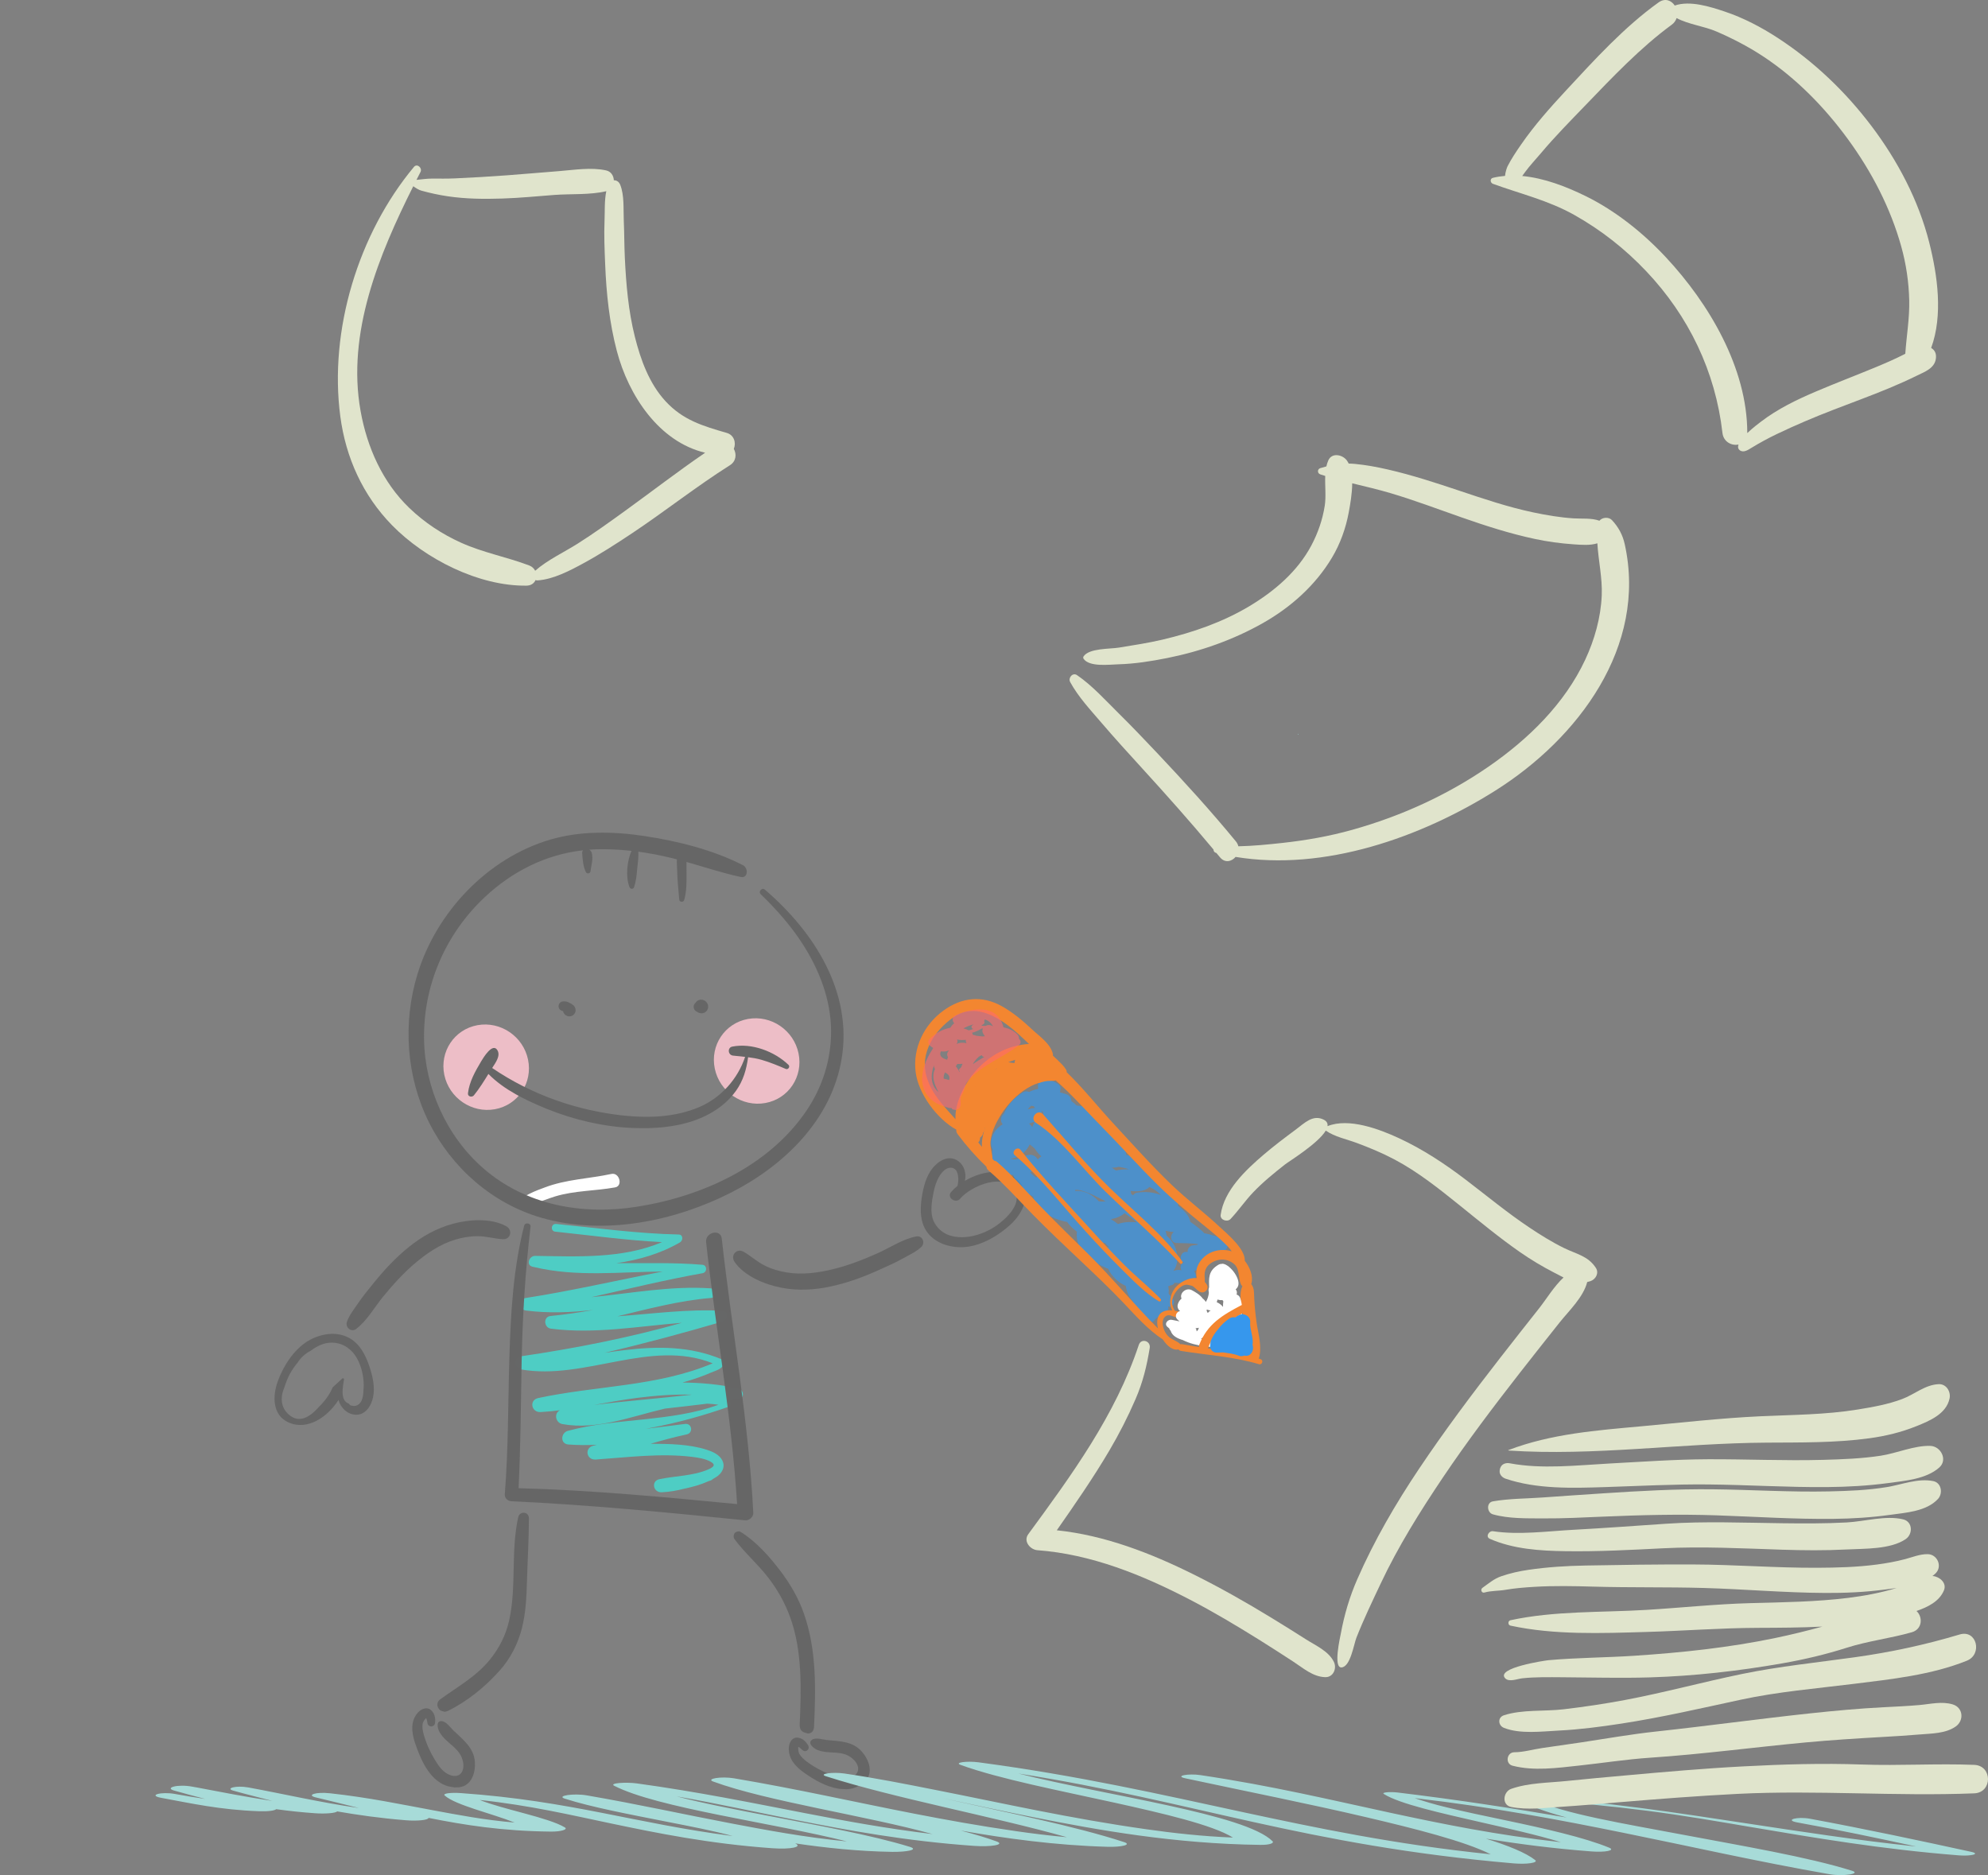 <?xml version="1.0" encoding="UTF-8"?>
<!DOCTYPE svg PUBLIC "-//W3C//DTD SVG 1.1//EN" "http://www.w3.org/Graphics/SVG/1.1/DTD/svg11.dtd">
<svg version="1.1" xmlns="http://www.w3.org/2000/svg" xmlns:xlink="http://www.w3.org/1999/xlink" x="0" y="0" width="318.428" height="300.36" viewBox="0, 0, 318.428, 300.36">
  <rect x="0" y="0" width="318.428" height="300.36" fill="#808080" stroke="none"/>
  <g id="Ebene_1" transform="translate(-128, -102.18)">
    <g>
      <path d="M128,110.001 z" fill="#143B51"/>
      <path d="M238.855,325.579 C233.634,326.179 228.379,326.576 223.163,327.226 C225.497,326.812 227.826,326.377 230.154,326.082 C233.05,325.713 235.955,325.511 238.855,325.579 M246.207,324.567 C243.263,323.935 240.288,323.658 237.307,323.637 C237.606,323.55 237.9,323.465 238.203,323.377 C239.447,322.994 240.673,322.579 241.866,322.053 C242.629,321.725 243.867,321.445 243.946,320.507 C243.969,320.238 243.821,320.007 243.574,319.904 C238.561,317.818 233.408,317.797 228.075,318.442 C226.984,318.569 225.899,318.722 224.811,318.877 C231.194,317.401 237.508,315.696 243.808,313.848 C244.68,313.586 244.827,312.205 243.76,312.141 C238.12,311.841 232.507,312.628 226.879,313.03 C231.855,311.83 236.816,310.511 241.908,310.087 C242.802,310.011 242.747,308.608 241.865,308.551 C235.443,308.115 229.094,309.347 222.716,309.965 C228.65,308.628 234.558,307.192 240.54,306.123 C241.301,305.978 241.291,304.837 240.503,304.773 C235.943,304.389 231.329,304.543 226.736,304.518 C230.283,304.004 233.735,303.027 236.916,301.187 C237.425,300.887 237.453,299.94 236.71,299.927 C230.134,299.787 223.603,298.881 217.072,298.235 C216.26,298.162 216.128,299.385 216.932,299.468 C222.624,300.066 228.313,300.858 234.042,301.145 C227.728,303.838 220.481,303.448 213.709,303.35 C212.756,303.34 212.214,304.815 213.278,305.08 C213.361,305.095 213.437,305.116 213.514,305.137 C213.514,305.137 213.516,305.142 213.52,305.134 C220.333,306.765 227.25,305.907 234.161,305.856 C226.833,307.257 219.562,308.956 212.185,310.098 C211.014,310.278 211.106,311.947 212.241,312.098 C215.848,312.569 219.443,312.414 223.032,312.013 C220.763,312.414 218.483,312.753 216.188,312.978 C214.971,313.093 215.109,314.859 216.244,315.008 C223.238,315.906 230.231,314.62 237.232,314.068 C228.775,316.458 220.07,318.172 211.399,319.442 C210.138,319.623 210.304,321.331 211.459,321.539 C221.652,323.339 232.249,316.582 242.16,320.558 C233.297,324.304 223.508,324.12 214.203,326.124 C212.714,326.449 213.108,328.443 214.578,328.368 C215.613,328.313 216.652,328.208 217.684,328.078 C216.704,328.563 216.946,330.101 218.12,330.299 C223.655,331.282 229.059,329.079 234.499,327.813 C236.762,327.555 239.031,327.308 241.289,327.021 C241.886,327.047 242.483,327.103 243.08,327.195 C235.428,329.99 226.803,329.259 218.972,331.371 C217.811,331.681 217.682,333.459 219.037,333.561 C220.561,333.674 222.091,333.683 223.605,333.602 C223.414,333.65 223.225,333.706 223.032,333.755 C221.579,334.105 221.925,336.067 223.4,335.973 C228.56,335.618 233.767,334.917 238.926,335.55 C239.898,335.68 240.974,335.841 241.838,336.327 C242.761,336.849 242.199,337.226 241.418,337.567 C239.004,338.605 236.186,338.584 233.638,339.114 C232.235,339.399 232.618,341.283 233.992,341.215 C235.248,341.157 236.463,340.94 237.653,340.63 C238.966,340.357 240.256,339.995 241.441,339.455 C241.585,339.401 241.735,339.354 241.88,339.307 C242.001,339.265 242.09,339.19 242.159,339.107 C242.335,339.001 242.509,338.909 242.676,338.804 C243.642,338.211 244.23,337.163 243.693,336.106 C243.225,335.175 242.15,334.709 241.197,334.403 C238.369,333.496 235.183,333.454 232.201,333.446 C234.117,332.889 236.044,332.364 238.005,331.944 C239.089,331.702 238.839,330.129 237.727,330.267 C235.641,330.526 233.522,330.812 231.399,331.054 C231.657,331.004 231.922,330.948 232.183,330.907 C236.52,330.093 240.7,328.928 244.852,327.468 C245.225,327.328 245.194,326.752 244.829,326.635 C244.766,326.606 244.701,326.592 244.635,326.576 C245.175,326.495 245.717,326.419 246.257,326.336 C247.341,326.169 247.149,324.774 246.207,324.567" fill="#4ECDC4"/>
      <path d="M247.351,345.707 C247.995,345.767 248.696,345.157 248.66,344.517 C247.917,329.767 245.24,315.222 243.606,300.571 C243.432,298.954 240.919,299.559 241.101,301.161 C242.647,315.158 245.191,329.041 246.065,343.108 C234.42,341.987 222.769,340.876 211.066,340.563 C211.396,333.786 211.43,327.006 211.554,320.227 C211.7,312.985 212.125,305.857 212.981,298.663 C213.045,298.088 212.108,297.94 211.962,298.497 C210.202,305.344 209.798,312.627 209.588,319.661 C209.371,326.952 209.434,334.272 208.854,341.559 C208.812,342.134 209.323,342.617 209.893,342.651 C222.418,343.227 234.889,344.448 247.351,345.707 z" fill="#666666" opacity="0.99"/>
      <path d="M199.239,376.382 L199.657,376.275 C202.794,374.773 205.757,372.339 208.046,369.766 C209.75,367.854 210.942,365.531 211.58,363.072 C212.221,360.561 212.341,357.967 212.411,355.395 C212.501,352.058 212.714,348.71 212.72,345.387 C212.721,344.274 211.232,344.181 211,345.228 C209.792,350.669 210.763,356.376 209.541,361.797 C209.017,364.106 207.98,366.149 206.493,367.997 C204.283,370.741 201.253,372.379 198.448,374.431 C197.896,374.871 197.926,375.678 198.508,376.128 C198.712,376.286 198.995,376.297 199.239,376.382 z" fill="#666666"/>
      <path d="M200.814,388.493 L201.525,388.47 C203.539,388.251 204.173,386.13 204.069,384.448 C203.916,382.151 202.204,380.871 200.648,379.391 C200.151,378.929 199.441,377.852 198.676,377.868 C197.746,377.887 198.147,379.198 198.42,379.664 C199.521,381.549 201.798,382.149 202.186,384.508 C202.422,385.941 201.669,387.037 200.145,386.533 C198.954,386.132 198.227,385.011 197.611,383.996 C196.857,382.754 196.241,381.375 195.858,379.966 C195.713,379.433 195.61,378.885 195.689,378.335 C195.73,378.058 195.994,377.592 196.251,377.383 C196.258,377.392 196.275,377.404 196.276,377.415 C196.409,377.66 196.418,377.985 196.48,378.245 C196.635,378.915 197.582,378.859 197.678,378.195 C197.791,377.407 197.621,376.551 196.946,376.034 C196.28,375.533 195.38,375.99 194.92,376.522 C193.7,377.944 193.942,379.623 194.451,381.303 C195.346,383.904 196.668,387.208 199.506,388.227 C199.925,388.377 200.378,388.404 200.814,388.493 z" fill="#666666"/>
      <path d="M257.398,379.863 C258.005,379.83 258.299,379.483 258.383,378.906 C258.671,372.795 258.82,366.471 256.766,360.643 C255.907,358.192 254.593,355.922 253.03,353.858 C251.275,351.537 249.097,349.071 246.601,347.549 C246.37,347.411 246.06,347.494 245.846,347.62 C245.756,347.675 245.671,347.729 245.624,347.839 C245.615,347.873 245.595,347.908 245.58,347.942 C245.473,348.178 245.484,348.496 245.641,348.712 C247.259,350.909 249.384,352.713 251.055,354.89 C252.526,356.798 253.709,358.892 254.539,361.161 C256.538,366.613 256.339,372.786 256.087,378.516 C256.129,379.483 256.557,379.644 257.398,379.863 z" fill="#666666"/>
      <path d="M263.628,388.782 C264.798,388.74 265.706,388.253 266.565,387.511 C267.962,386.113 267.165,384.044 266.07,382.784 C264.576,381.064 262.502,381.113 260.428,380.899 C259.777,380.831 258.583,380.418 258.014,380.899 C257.317,381.485 258.411,382.277 258.897,382.478 C260.87,383.291 262.967,382.361 264.676,383.993 C265.719,384.968 265.815,386.301 264.359,386.832 C263.197,387.246 261.972,386.808 260.891,386.383 C259.574,385.865 258.27,385.158 257.136,384.287 C256.706,383.95 256.296,383.582 256.024,383.101 C255.896,382.859 255.803,382.326 255.874,382 C255.896,382.009 255.907,382.009 255.921,382.012 C256.16,382.128 256.377,382.383 256.574,382.541 C257.09,382.978 257.778,382.35 257.451,381.774 C257.06,381.079 256.417,380.502 255.599,380.512 C254.784,380.532 254.378,381.439 254.349,382.138 C254.282,384.009 255.47,385.182 256.872,386.192 C258.509,387.324 260.317,388.384 262.317,388.697 C262.749,388.765 263.191,388.754 263.628,388.782 z" fill="#666666"/>
      <path d="M173.544,324.448 C173.785,323.621 174.126,322.843 174.415,322.291 C174.744,321.677 175.163,321.047 175.656,320.466 C176.201,319.617 176.932,318.977 177.757,318.554 C178.512,317.965 179.362,317.529 180.234,317.338 C181.468,317.068 182.934,317.39 183.835,318.192 C185.682,319.52 186.443,322.72 186.221,324.796 C186.216,324.826 186.208,324.856 186.211,324.889 C186.214,325.45 186.135,326.002 185.93,326.495 C185.691,327.079 185.075,327.537 184.44,327.351 C184.21,327.354 183.995,327.25 183.891,327.026 C182.425,326.517 182.913,324.395 183.115,323.061 C183.047,323.004 182.973,322.965 182.892,322.932 C182.4,323.395 181.894,323.841 181.402,324.305 C181.383,324.325 181.365,324.332 181.346,324.347 C181.315,324.396 181.286,324.443 181.251,324.493 C180.831,325.464 180.1,326.543 179.209,327.401 C177.847,328.982 176.19,330.146 174.581,329.02 C172.94,327.87 172.835,326.062 173.544,324.448 M174.229,330.034 C177.296,331.386 180.497,329.126 182.228,326.422 C182.297,326.704 182.408,326.984 182.565,327.258 C183.072,328.086 183.805,328.663 184.782,328.782 C186.472,328.972 187.455,327.426 187.754,325.993 C188.107,324.343 187.67,322.525 187.133,320.941 C186.652,319.563 185.943,318.047 184.782,317.082 C182.585,315.211 179.434,315.665 177.228,317.048 C174.999,318.442 173.343,321.056 172.479,323.483 C171.661,325.748 171.584,328.869 174.229,330.034" fill="#666666"/>
      <path d="M208.513,300.68 C207.163,300.588 205.861,300.195 204.498,300.198 C203.263,300.194 202.038,300.408 200.866,300.762 C198.5,301.483 196.44,302.884 194.575,304.445 C192.643,306.071 190.964,307.938 189.37,309.873 C188,311.548 186.783,313.746 185.041,315.059 C184.257,315.646 183.263,314.793 183.565,313.922 C183.938,312.831 184.755,311.836 185.394,310.884 C186.132,309.798 186.979,308.768 187.807,307.752 C189.512,305.626 191.391,303.615 193.522,301.898 C195.584,300.238 197.975,298.896 200.563,298.201 C203.12,297.507 206.632,297.253 209.072,298.592 C210.192,299.211 209.794,300.758 208.513,300.68" fill="#666666"/>
      <path d="M225.934,290.224 C222.351,290.995 218.684,291.074 215.213,292.405 C214.34,292.738 210.93,293.873 210.956,295.221 C210.958,295.428 211.068,295.628 211.232,295.726 C211.634,295.966 212.027,295.717 212.379,295.483 C212.429,295.454 212.443,295.394 212.433,295.338 C212.767,295.209 213.123,295.123 213.437,295.028 C214.608,294.666 215.74,294.184 216.911,293.827 C220.024,292.881 223.354,292.955 226.531,292.378 C227.81,292.148 227.221,289.945 225.934,290.224" fill="#FFFFFF"/>
      <path d="M199.165,274.345 C199.938,278.065 203.563,280.529 207.27,279.859 C210.975,279.188 213.351,275.633 212.579,271.911 C211.807,268.189 208.182,265.723 204.478,266.396 C200.773,267.07 198.399,270.624 199.165,274.345" fill="#EDBEC7"/>
      <path d="M242.49,273.351 C243.261,277.066 246.887,279.537 250.588,278.863 C254.305,278.196 256.672,274.633 255.907,270.918 C255.142,267.198 251.51,264.727 247.803,265.399 C244.097,266.072 241.717,269.631 242.49,273.351" fill="#EDBEC7"/>
      <path d="M194.853,258.27 C197.877,248.304 206.075,239.636 216.116,236.676 C220.962,235.25 226.22,235.338 231.227,236.099 C236.54,236.904 242.183,238.298 247.007,240.772 C247.904,241.228 247.825,242.91 246.636,242.652 C243.701,242.023 240.849,241.069 237.955,240.25 C237.954,240.836 237.96,241.421 237.964,242.01 C237.975,243.444 237.991,244.991 237.581,246.368 C237.477,246.735 236.831,246.715 236.799,246.302 C236.659,244.657 236.482,243.037 236.456,241.381 C236.45,241.15 236.39,240.486 236.419,239.835 C236.15,239.763 235.894,239.694 235.632,239.632 C231.962,238.732 228.198,238.207 224.441,238.208 C223.747,238.205 223.049,238.233 222.37,238.286 C222.554,238.386 222.709,238.55 222.774,238.765 C223.069,239.783 222.692,240.723 222.596,241.73 C222.554,242.105 222.016,242.234 221.838,241.864 C221.382,240.913 221.323,239.854 221.251,238.835 C221.245,238.638 221.289,238.491 221.379,238.381 C215.386,239.067 210.027,241.769 205.612,245.922 C199.372,251.789 195.764,260.021 195.923,268.712 C196.054,276.393 199.49,284.145 205.378,289.29 C212.263,295.311 221.406,296.856 230.087,295.468 C240.542,293.807 251.214,288.947 257.221,280.023 C259.736,276.288 261.13,271.93 261.119,267.37 C261.107,262.339 259.227,257.49 256.477,253.257 C254.629,250.41 252.289,247.765 249.84,245.41 C249.422,245.005 250.053,244.289 250.495,244.666 C258.442,251.476 264.602,261.159 262.802,271.83 C261.16,281.583 253.582,288.88 245.117,293.201 C236.138,297.78 224.785,300.155 214.739,297.249 C206.883,294.982 200.349,289.256 196.709,281.955 C193.039,274.59 192.512,265.96 194.853,258.27" fill="#666666"/>
      <path d="M239.118,263.621 C239.05,263.303 239.167,263.027 239.39,262.827 C239.545,262.572 239.808,262.376 240.115,262.323 C240.698,262.215 241.287,262.621 241.411,263.208 C241.53,263.796 241.145,264.378 240.56,264.478 C240.259,264.529 239.93,264.454 239.685,264.267 C239.404,264.16 239.184,263.94 239.118,263.621" fill="#666666"/>
      <path d="M217.481,263.514 C217.397,263.091 217.672,262.677 218.092,262.6 C218.494,262.522 218.927,262.623 219.277,262.85 C219.353,262.876 219.432,262.912 219.513,262.963 C219.581,263.011 219.642,263.064 219.704,263.116 C219.714,263.12 219.723,263.128 219.737,263.134 C220.05,263.304 220.214,263.727 220.199,264.059 C220.161,264.507 219.83,264.892 219.385,264.967 C219.035,265.031 218.661,264.904 218.423,264.629 C218.301,264.492 218.218,264.328 218.182,264.151 C218.177,264.149 218.176,264.145 218.181,264.14 C217.848,264.095 217.561,263.879 217.481,263.514" fill="#666666"/>
      <path d="M202.956,277.297 C203.184,275.406 204.138,273.766 205.086,272.163 C205.411,271.613 206.921,269.109 207.678,270.416 C208.202,271.315 207.38,272.399 206.833,273.253 C213.146,277.553 220.492,280.108 228.021,280.887 C232.062,281.305 236.32,281.101 240.05,279.493 C243.502,278.001 246.153,275.037 247.35,271.472 C246.702,271.399 246.057,271.345 245.404,271.268 C244.583,271.17 244.486,269.981 245.298,269.826 C248.394,269.218 252.03,270.576 254.301,272.754 C254.599,273.044 254.24,273.564 253.867,273.405 C252.587,272.859 251.306,272.328 249.967,271.941 C249.257,271.738 248.545,271.616 247.827,271.529 C247.553,273.51 247.063,275.247 245.896,276.897 C244.791,278.45 243.32,279.667 241.652,280.585 C237.958,282.614 233.478,283.037 229.288,282.86 C224.672,282.667 219.907,281.56 215.599,279.805 C212.368,278.488 208.749,276.785 206.233,274.205 C205.506,275.384 204.778,276.554 203.905,277.637 C203.606,278.001 202.891,277.852 202.956,277.297" fill="#666666"/>
      <path d="M229.176,238.413 C229.421,237.86 230.22,238.186 230.251,238.715 C230.302,239.631 230.123,240.577 230.05,241.488 C229.973,242.43 229.869,243.376 229.571,244.274 C229.448,244.651 228.96,244.636 228.822,244.27 C228.167,242.537 228.448,240.053 229.176,238.413" fill="#666666"/>
      <path d="M287.644,298.469 C285.626,299.908 282.597,300.858 280.142,300.08 C278.988,299.716 277.994,298.836 277.516,297.71 C276.939,296.371 277.258,294.533 277.534,293.168 C277.792,291.919 278.275,290.461 279.275,289.611 C279.789,289.173 280.636,289.036 281.11,289.612 C281.568,290.172 281.561,291.354 281.368,292.134 C280.985,292.442 280.644,292.774 280.342,293.113 C279.588,293.988 281.066,295.068 281.807,294.177 C283.525,292.137 289.064,289.747 290.652,293.192 C291.582,295.21 289.032,297.478 287.644,298.469 M291.384,291.635 C289.253,289.064 285.346,289.671 282.553,291.331 C282.622,291.038 282.653,290.74 282.634,290.421 C282.571,289.452 282.185,288.618 281.357,288.079 C279.931,287.161 278.343,288.11 277.408,289.26 C276.329,290.578 275.879,292.393 275.634,294.052 C275.421,295.491 275.363,297.165 275.943,298.54 C277.05,301.187 280.081,302.182 282.7,301.921 C285.337,301.657 288.028,300.051 289.928,298.271 C291.701,296.602 293.217,293.853 291.384,291.635" fill="#666666"/>
      <path d="M247.128,302.697 C248.289,303.375 249.269,304.302 250.495,304.902 C251.597,305.461 252.794,305.802 254.009,306.002 C256.461,306.406 258.958,306.075 261.342,305.502 C263.824,304.907 266.191,303.981 268.514,302.953 C270.511,302.063 272.615,300.631 274.779,300.234 C275.758,300.055 276.248,301.26 275.58,301.909 C274.739,302.712 273.548,303.245 272.53,303.81 C271.377,304.456 270.141,305.001 268.927,305.542 C266.421,306.688 263.807,307.652 261.103,308.24 C258.486,308.817 255.732,308.964 253.087,308.436 C250.488,307.924 247.221,306.592 245.66,304.314 C244.939,303.261 246.004,302.048 247.128,302.697" fill="#666666"/>
      <path d="M156.024,389.541 C157.569,389.818 159.184,390.095 160.865,390.336 C159.162,389.897 157.48,389.448 155.876,388.992 C154.334,388.551 156.425,387.922 158.843,388.377 C159.011,388.406 159.178,388.434 159.342,388.471 C159.345,388.471 159.345,388.471 159.354,388.467 C163.42,389.232 167.29,390.004 171.609,390.655 C169.547,390.103 167.355,389.573 165.348,389.005 C164.07,388.641 165.794,388.139 167.783,388.498 C173.497,389.546 179.054,390.855 185.501,391.794 C183.265,391.222 180.906,390.658 178.579,390.093 C177.044,389.725 178.531,389.172 180.885,389.433 C187.131,390.116 192.231,391.208 197.445,392.168 C201.027,392.832 205.625,393.726 210.422,394.118 C206.804,392.667 200.955,391.341 199.228,389.785 C198.852,389.45 200.217,389.287 201.839,389.403 C219.464,390.645 229.847,394.292 245.361,396.277 C242.348,395.46 238.538,394.717 234.998,394.025 C229.052,392.846 222.849,391.695 218.469,390.292 C217.045,389.834 219.87,389.401 221.978,389.765 C230.193,391.181 237.5,392.813 245.379,394.307 C250.428,395.261 256.895,396.497 263.661,397.142 C251.609,394.125 233.328,391.789 226.383,388.231 C225.512,387.787 228.267,387.619 229.979,387.846 C239.917,389.213 248.333,390.947 256.972,392.618 C263.224,393.829 269.898,395.071 277.369,395.964 C266.764,393.026 250.906,390.735 242.23,387.548 C241.037,387.111 243.482,386.678 245.605,387.039 C255.888,388.776 264.812,390.826 274.437,392.696 C279.563,393.693 284.905,394.657 290.704,395.493 C293.285,395.867 296.031,396.208 298.891,396.468 C286.902,393.097 271.175,390.199 260.285,386.701 C259.025,386.299 261.424,386 263.219,386.259 C268.445,387.025 273.138,387.966 277.738,388.875 C283.316,389.975 288.706,391.117 294.314,392.22 C299.769,393.287 305.481,394.331 311.724,395.208 C315.898,395.804 320.691,396.337 325.488,396.524 C322.201,394.479 314.142,392.624 306.615,390.957 C297.885,389.029 288.106,387.149 281.879,384.892 C280.761,384.493 282.913,384.231 284.719,384.468 C300.941,386.631 313.927,389.622 327.086,392.453 C338.808,394.967 351.418,397.631 366.776,399.205 C362.547,397.079 354.529,395.074 346.908,393.281 C337.691,391.118 327.546,389.108 317.836,387.028 C316.109,386.658 318.315,386.226 320.291,386.522 C331.802,388.236 341.216,390.51 350.892,392.596 C358.942,394.325 367.687,396.118 378.023,397.269 C374.261,396.103 369.442,395.042 364.789,393.976 C359.107,392.669 352.153,391.144 349.657,389.544 C349.219,389.26 350.738,389.172 351.856,389.306 C361.505,390.471 370.42,391.844 378.963,393.32 C375.279,392.322 372.309,391.265 370.912,390.173 C370.652,389.977 371.532,389.881 372.467,389.949 C385.187,390.789 396.56,392.547 407.459,394.206 C416.315,395.543 425.214,396.936 434.926,397.954 C428.797,396.63 422.611,395.314 415.876,394.101 C413.776,393.712 415.846,393.122 417.934,393.513 C426.973,395.192 435.436,396.999 443.735,398.81 C445.299,399.152 443.656,399.526 441.772,399.377 C429.286,398.388 418.765,396.583 408.399,394.831 C403.01,393.915 397.65,392.979 391.723,392.218 C386.095,391.504 380.138,390.903 373.986,390.511 C378.143,392.66 388.693,394.396 397.167,395.995 C406.86,397.827 417.608,399.622 424.673,401.852 C426.147,402.322 423.228,402.775 421.074,402.401 C409.311,400.34 398.943,397.97 387.987,395.753 C377.757,393.68 367.134,391.653 354.597,390.209 C356.102,390.716 357.704,391.203 359.685,391.676 C362.613,392.398 365.874,393.071 369.08,393.744 C375.511,395.093 381.81,396.52 385.754,398.148 C386.8,398.583 385.12,398.922 382.88,398.745 C376.736,398.273 371.164,397.549 365.993,396.698 C369.55,397.8 372.412,398.953 373.903,400.134 C374.439,400.563 372.553,400.842 370.44,400.659 C336.971,397.77 319.215,390.689 291.132,386.27 C305.294,389.842 327.483,392.743 331.834,397.117 C332.097,397.387 331.472,397.718 329.863,397.697 C316.035,397.523 303.719,395.294 293.683,393.299 C288.552,392.278 283.675,391.214 278.738,390.158 C288.998,392.462 300.081,394.651 308.025,397.243 C309.386,397.68 307.565,398.07 305.4,398.003 C296.991,397.772 288.974,396.648 281.89,395.406 C283.993,395.955 285.929,396.523 287.601,397.134 C289.121,397.676 286.662,398.04 284.086,397.861 C273.035,397.085 263.842,395.37 255.452,393.707 C249.167,392.464 243.102,391.1 236.375,389.925 C240.625,391.054 246.019,392.069 251.024,393.034 C259.081,394.597 267.623,396.13 273.701,398.003 C275.302,398.492 273.073,398.849 270.919,398.816 C265.455,398.728 260.206,398.168 255.365,397.454 C255.369,397.459 255.384,397.463 255.389,397.468 C256.589,398.033 254.686,398.439 251.718,398.235 C241.501,397.506 233.165,395.793 225.695,394.227 C219.496,392.929 212.907,391.365 204.84,390.501 C208.583,392.021 215.821,393.298 218.485,394.903 C219,395.213 217.908,395.589 216.229,395.568 C208.394,395.487 202.348,394.508 196.641,393.371 C196.646,393.702 194.928,393.91 193.026,393.753 C188.892,393.419 185.309,392.908 181.998,392.332 C181.802,392.605 180.105,392.748 178.485,392.631 C176.293,392.478 174.219,392.252 172.241,391.979 C172.009,392.199 170.999,392.36 169.514,392.307 C163.193,392.084 158.528,391.024 153.837,390.164 C151.629,389.758 153.777,389.132 156.024,389.541" fill="#A7DBD8"/>
      <path d="M335.945,219.727 C335.879,219.717 335.863,219.819 335.928,219.829 C335.994,219.84 336.01,219.738 335.945,219.727" fill="#A7DBD8"/>
      <path d="M312.288,313.996 C312.789,313.835 312.605,313.962 312.885,313.695 C313.03,313.473 313.221,313.297 313.459,313.169 C313.744,313.034 313.851,312.765 313.822,312.505 C314.04,312.491 314.257,312.473 314.47,312.458 C314.969,312.424 315.282,311.824 315.106,311.444 C315.109,311.445 315.113,311.447 315.116,311.449 C315.844,311.747 316.304,310.769 315.873,310.25 C315.63,309.955 315.408,309.674 315.182,309.407 C315.221,309.084 315.222,308.774 315.176,308.496 C315.161,308.407 315.138,308.318 315.118,308.228 C315.292,308.149 315.466,308.084 315.649,308.046 C315.887,307.996 316.042,307.845 316.14,307.655 C316.88,307.755 317.407,307.726 317.949,307.375 C318.159,307.443 318.396,307.467 318.675,307.447 C319.371,307.399 319.73,306.814 319.473,306.169 C319.415,306.025 319.358,305.892 319.298,305.763 C319.619,305.638 319.928,305.478 320.276,305.256 C320.554,305.077 320.733,304.725 320.732,304.392 C320.885,304.379 321.044,304.367 321.204,304.361 C321.917,304.33 322.46,303.397 321.975,302.874 C322.087,302.839 322.2,302.808 322.312,302.775 C322.47,302.73 322.605,302.644 322.713,302.539 C323.031,302.565 323.354,302.589 323.683,302.603 C324.58,302.641 325.056,301.334 324.22,300.875 C323.12,300.274 322.013,299.928 320.881,299.72 C320.839,299.654 320.789,299.589 320.724,299.53 C320.061,298.925 319.369,298.375 318.648,297.888 C318.552,296.931 317.57,295.995 316.659,295.278 C316.663,295.266 316.667,295.255 316.671,295.243 C317.22,293.356 315.031,291.477 313.642,290.68 C313.247,290.454 312.83,290.263 312.398,290.102 C311.885,288.352 310.245,287.557 308.407,287.184 C308.368,286.91 308.285,286.607 308.146,286.267 C307.754,285.304 307.056,284.576 306.195,284.021 C306.029,283.652 305.781,283.312 305.446,283.028 C305.437,282.833 305.402,282.622 305.334,282.389 C304.747,280.367 302.647,279.532 300.429,279.25 C300.177,278.981 299.904,278.753 299.613,278.56 C299.63,278.1 299.283,277.621 298.861,277.476 C298.504,277.353 298.144,277.248 297.784,277.154 C297.788,277.14 297.791,277.125 297.794,277.111 C297.821,276.933 297.848,276.754 297.877,276.577 C297.922,276.273 297.705,275.97 297.472,275.809 C297.216,275.631 296.95,275.498 296.666,275.367 C296.548,275.313 296.43,275.259 296.312,275.204 C296.304,275.201 296.299,275.199 296.291,275.196 C296.186,275.146 296.098,275.095 296.008,275.022 C295.421,274.549 294.596,275.02 294.368,275.62 C294.239,275.96 294.212,276.288 294.301,276.59 C293.79,276.694 293.295,276.861 292.835,277.091 C292.537,276.947 292.178,276.94 291.802,277.175 C290.387,278.063 289.462,279.15 288.779,280.586 C288.748,280.615 288.716,280.642 288.684,280.675 C288.263,281.149 288.19,281.771 288.602,282.277 C287.188,283.048 286.254,284.93 286.993,286.309 C286.885,286.741 286.87,287.222 286.978,287.752 C287.369,289.646 288.748,290.343 290.301,290.391 C290.433,290.948 290.724,291.523 291.178,292.07 C291.777,292.789 292.569,293.388 293.453,293.834 C294.215,296.125 296.487,297.48 298.929,297.918 C299.339,298.512 299.876,299.024 300.49,299.464 C300.445,299.809 300.446,300.175 300.5,300.56 C300.804,302.762 303.19,304.395 305.018,305.223 C305.182,305.298 305.345,305.361 305.513,305.421 C306.054,306.659 307.096,307.584 308.335,308.176 C308.346,308.288 308.358,308.398 308.382,308.517 C308.554,309.33 308.946,310.069 309.485,310.669 C309.666,311.687 310.228,312.628 311.125,313.011 C311.285,313.08 311.444,313.127 311.601,313.158 C311.595,313.203 311.59,313.249 311.588,313.294 C311.603,313.829 311.839,313.879 312.288,313.996 z M292.612,279.889 C292.661,279.819 292.728,279.732 292.835,279.617 C292.942,279.504 293.055,279.401 293.174,279.305 C293.313,279.33 293.446,279.352 293.576,279.374 C293.633,279.483 293.707,279.583 293.808,279.665 C293.755,279.664 293.705,279.664 293.652,279.671 C293.288,279.715 292.944,279.79 292.612,279.889 z M294.947,280.772 C294.95,280.553 294.89,280.33 294.766,280.144 C294.862,280.182 294.959,280.219 295.056,280.252 C295.054,280.398 295.077,280.544 295.129,280.679 C295.069,280.711 295.007,280.738 294.947,280.772 z M293.341,282.708 C293.197,282.494 293.03,282.317 292.839,282.173 C293.025,282.085 293.225,282.009 293.432,281.943 C293.543,281.928 293.652,281.906 293.759,281.882 C293.737,281.913 293.714,281.941 293.692,281.971 C293.537,282.219 293.428,282.464 293.341,282.708 z M294.236,287.9 C293.96,287.413 293.413,287.056 292.772,287.168 C292.154,287.275 291.656,287.482 291.264,287.754 C290.77,287.895 290.258,287.949 289.899,287.761 C291.174,287.67 292.307,286.788 292.94,285.502 C293.22,285.717 293.494,285.942 293.761,286.185 C294.026,286.65 294.39,287.067 294.813,287.421 C294.58,287.538 294.385,287.702 294.236,287.9 z M306.733,289.666 C306.616,289.578 306.502,289.494 306.387,289.415 C306.289,289.35 306.187,289.288 306.086,289.227 C306.485,289.227 306.864,289.182 307.199,289.082 C307.761,289.176 308.318,289.302 308.865,289.473 C308.141,289.467 307.422,289.532 306.733,289.666 z M293.967,290.827 C293.604,290.575 293.285,290.278 292.991,289.942 C292.991,289.942 292.99,289.939 292.991,289.938 C293.241,289.851 293.484,289.758 293.716,289.656 C293.845,289.598 293.95,289.524 294.042,289.446 C294.06,289.488 294.075,289.531 294.098,289.572 C294.237,289.842 294.399,290.089 294.573,290.328 C294.337,290.459 294.137,290.629 293.967,290.827 z M309.494,293.643 C309.396,293.576 309.298,293.511 309.202,293.446 C309.171,293.279 309.135,293.11 309.086,292.941 C310.295,293.106 311.486,292.983 312.105,292.314 C312.806,292.623 313.436,293.046 313.946,293.592 C312.725,293.129 311.399,293.015 310.08,293.233 C309.839,293.274 309.634,293.434 309.494,293.643 z M304.57,294.644 L304.01,294.608 C303.098,293.637 301.911,292.928 300.536,292.941 C300.433,292.942 300.332,292.95 300.234,292.963 C300.233,292.904 300.226,292.846 300.218,292.786 C301.297,292.643 303.457,293.783 304.023,294.059 C304.392,294.237 304.752,294.427 305.11,294.623 L304.57,294.644 z M307.062,298.244 C306.717,297.954 306.34,297.691 305.939,297.472 C306.807,297.317 307.565,297.012 308.096,296.533 C308.106,296.522 308.115,296.512 308.125,296.505 C308.553,296.802 308.975,297.108 309.39,297.421 C309.624,297.598 309.853,297.783 310.08,297.974 C309.025,297.853 307.98,297.928 307.062,298.244 z M315.944,305.745 C316.331,305.283 316.569,304.63 316.586,303.731 C316.612,302.312 315.928,301.066 314.869,300.094 C314.831,299.844 314.769,299.592 314.691,299.345 C314.883,299.39 315.081,299.426 315.282,299.451 C315.505,299.479 315.758,299.509 316.021,299.532 C315.343,299.985 315.463,301.263 316.487,301.288 C317.628,301.317 318.748,301.324 319.841,301.455 C319.843,301.489 319.847,301.523 319.855,301.557 C319.621,301.604 319.389,301.64 319.157,301.655 C318.522,301.701 318.168,302.241 318.234,302.73 C318.171,302.724 318.108,302.72 318.046,302.711 C317.18,302.584 316.752,303.974 317.533,304.358 C317.563,304.373 317.596,304.386 317.626,304.402 C317.093,304.586 316.983,305.228 317.239,305.683 C317.136,305.629 317.015,305.594 316.878,305.594 C316.556,305.593 316.246,305.655 315.944,305.745 z M305.524,302.013 C305.14,301.793 304.793,301.535 304.509,301.27 C304.483,301.244 304.463,301.216 304.439,301.188 C304.643,301.238 304.844,301.283 305.043,301.322 C305.157,301.498 305.304,301.662 305.495,301.798 C305.534,301.827 305.577,301.857 305.62,301.887 C305.585,301.925 305.555,301.969 305.524,302.013 z" fill="#3697ED" opacity="0.68"/>
      <path d="M289.289,266.311 C290.553,267.229 291.69,268.326 292.82,269.409 C289.455,269.594 286.454,271.229 284.201,273.811 C282.61,275.633 280.922,278.746 281.041,281.452 C279.186,279.33 277.234,277.511 276.398,274.579 C275.321,270.8 277.701,267.231 280.705,265.147 C283.655,263.099 286.702,264.434 289.289,266.311 M294.576,272.143 C294.932,272.548 295.382,272.868 295.804,273.208 C294.702,273.352 293.534,273.944 292.702,274.401 C290.761,275.474 289.146,277.071 287.821,278.825 C286.541,280.516 285.68,282.506 285.342,284.595 C285.287,284.933 285.258,285.396 285.276,285.888 C284.392,284.842 283.534,283.775 282.705,282.693 C282.568,282.514 282.354,282.443 282.139,282.428 C282.445,281.581 282.63,280.704 282.926,279.838 C283.458,278.271 284.401,276.801 285.404,275.494 C287.491,272.772 290.75,271.356 294.136,271.573 C294.212,271.578 294.283,271.573 294.351,271.562 C294.36,271.771 294.429,271.975 294.576,272.143 M304.541,282.731 C307.561,285.8 310.419,289.022 313.493,292.042 C315.764,294.275 318.161,296.309 320.636,298.308 C322.043,299.444 323.442,300.589 324.705,301.885 C324.919,302.104 325.11,302.358 325.294,302.628 C324.45,302.349 323.53,302.334 322.646,302.562 C321.359,302.899 320.31,303.803 319.81,305.028 C319.569,305.619 319.572,306.289 319.677,306.909 C318.421,306.777 316.941,307.576 316.205,308.519 C315.41,309.536 315.149,311.032 315.777,312.081 C313.548,311.885 313.091,313.388 313.483,314.973 C309.601,311.092 306.135,306.838 302.223,302.967 C299.734,300.505 297.216,298.072 294.787,295.548 C292.453,293.124 290.288,290.535 287.739,288.326 C287.577,288.186 287.401,288.113 287.224,288.087 C287.14,287.995 287.057,287.905 286.973,287.815 C286.951,286.936 286.564,285.971 286.652,285.055 C286.83,283.218 287.78,281.514 288.816,280.031 C289.917,278.465 291.434,277.055 293.127,276.159 C293.845,275.781 294.608,275.552 295.399,275.389 C296.002,275.266 296.557,275.38 297.096,275.24 C299.714,277.536 302.107,280.257 304.541,282.731 M325.528,304.537 C326.649,305.36 326.274,306.781 326.756,307.892 C326.814,308.026 326.901,308.129 327.004,308.206 C326.333,309.626 326.925,311.586 327.156,313.089 C327.284,313.935 327.386,314.911 327.534,315.89 C326.96,316.171 326.42,316.588 325.94,316.991 C325.76,317.141 325.569,317.309 325.401,317.497 C325.268,317.512 325.135,317.53 324.996,317.557 C324.405,317.669 324.304,318.229 324.523,318.637 C322.142,318.226 319.739,317.934 317.355,317.5 C317.242,317.479 317.145,317.485 317.06,317.508 C316.639,317.009 315.822,316.822 315.308,316.388 C314.731,315.898 314.407,315.248 314.267,314.514 C314.162,313.978 314.247,313.293 314.752,312.989 C315.512,312.531 316.192,313.481 316.884,313.089 C316.909,313.076 316.926,313.058 316.944,313.042 C316.949,313.038 316.953,313.037 316.955,313.034 C317.031,312.958 317.066,312.85 317.041,312.74 C317.031,312.692 317.021,312.645 317.011,312.595 C316.975,312.432 316.834,312.265 316.668,312.227 C316.499,312.186 316.338,312.157 316.185,312.131 C315.935,311.771 315.761,311.374 315.741,310.868 C315.709,310.112 316.093,309.382 316.577,308.829 C317.043,308.3 317.734,307.792 318.448,308.025 C318.777,308.131 318.984,308.097 319.252,308.348 C319.523,308.601 319.817,308.884 320.131,309.08 C320.826,309.514 321.747,308.719 321.317,307.977 C321.215,307.8 321.096,307.655 320.971,307.525 C320.981,307.376 320.989,307.225 320.979,307.088 C320.937,306.567 320.905,306.11 321.073,305.609 C321.35,304.784 322.204,304.257 322.998,304.038 C323.889,303.792 324.791,303.995 325.528,304.537 M327.907,317.734 C327.89,317.727 327.875,317.72 327.858,317.713 C327.799,317.631 327.73,317.556 327.643,317.499 C327.587,317.464 327.534,317.437 327.478,317.415 C327.581,317.366 327.687,317.319 327.79,317.274 C327.826,317.429 327.865,317.581 327.907,317.734 M279.11,264.061 C275.991,266.327 274.192,270.064 274.659,273.881 C275.088,277.384 278.077,281.417 281.184,283.135 C281.121,283.403 281.26,283.686 281.415,283.892 C282.819,285.752 284.328,287.475 286.005,289.077 C286.015,289.276 286.107,289.476 286.312,289.653 C288.876,291.844 291.108,294.371 293.468,296.772 C295.926,299.273 298.479,301.675 301.022,304.085 C303.417,306.355 305.799,308.591 308.064,310.991 C309.96,312.998 311.906,315.206 314.251,316.729 C314.935,317.796 315.9,318.563 316.751,318.326 C316.831,318.446 316.967,318.539 317.169,318.573 C321.343,319.252 325.579,319.484 329.653,320.699 C330.177,320.856 330.428,320.057 329.907,319.891 C329.812,319.86 329.716,319.832 329.618,319.802 C330.217,318.028 329.527,315.828 329.274,314.028 C329.094,312.743 328.963,311.454 328.896,310.159 C328.842,309.151 328.942,308.61 328.414,307.848 C328.431,307.812 328.446,307.774 328.456,307.733 C328.765,306.594 328.194,305.167 327.383,304.138 C327.491,302.203 324.426,299.701 323.318,298.666 C320.862,296.368 318.165,294.355 315.73,292.025 C312.44,288.878 309.411,285.462 306.318,282.123 C303.836,279.443 301.492,276.471 298.856,273.925 C298.867,273.783 298.84,273.642 298.762,273.515 C298.371,272.885 297.836,272.406 297.309,271.888 C297.088,271.672 296.869,271.465 296.642,271.27 C296.664,271.188 296.666,271.104 296.649,271.025 C296.281,269.364 294.528,268.212 293.344,267.101 C291.846,265.699 290.27,264.363 288.473,263.358 C285.275,261.566 282.016,261.943 279.11,264.061" fill="#F38630"/>
      <path d="M290.538,287.215 C294.757,290.847 298.244,295.421 301.986,299.534 C303.843,301.575 305.739,303.579 307.697,305.523 C309.492,307.304 311.433,309.311 313.612,310.621 C313.84,310.758 314.099,310.46 313.912,310.262 C312.149,308.411 310.102,306.787 308.277,304.986 C306.314,303.047 304.441,301.016 302.587,298.974 C298.836,294.841 294.919,290.735 291.457,286.361 C290.946,285.715 289.925,286.689 290.538,287.215" fill="#F38630"/>
      <path d="M293.937,282.036 C298.312,284.93 301.436,289.517 305.168,293.148 C309.101,296.978 313.25,300.527 316.996,304.55 C317.221,304.792 317.552,304.463 317.364,304.207 C314.126,299.801 309.731,296.325 305.834,292.53 C302.016,288.812 298.614,284.647 295.073,280.67 C294.215,279.705 292.835,281.306 293.937,282.036" fill="#F38630"/>
      <path d="M281.039,279.983 C281.634,279.821 281.836,279.596 281.877,278.994 C281.837,278.623 281.842,278.272 281.883,277.935 C281.921,277.885 281.952,277.825 281.968,277.758 C282.317,277.144 282.537,276.446 282.731,275.737 C284.61,273.012 289.008,271.434 291.268,269.538 C291.59,269.267 291.5,268.813 291.217,268.584 C291.24,268.35 291.174,268.104 290.984,267.909 C290.339,267.238 289.558,266.905 288.718,266.731 C288.714,266.705 288.712,266.679 288.705,266.651 C287.769,262.989 283.651,263.564 280.965,264.861 C280.46,265.107 280.512,265.762 280.849,266.08 C280.804,266.117 280.759,266.15 280.713,266.189 C280.543,266.338 280.404,266.513 280.295,266.698 C280.249,266.738 280.205,266.781 280.163,266.82 C278.979,267.032 277.856,267.654 276.923,268.583 C276.561,268.94 276.648,269.452 277.028,269.746 C277.179,269.862 277.328,269.963 277.477,270.058 C276.744,271.181 276.12,272.4 275.841,273.724 C275.743,274.19 275.741,274.672 275.691,275.147 L275.691,275.152 C275.902,277.864 277.577,279.047 280.045,279.648 C280.157,279.673 280.269,279.673 280.38,279.656 C280.662,279.985 280.467,279.836 281.039,279.983 z M287.035,266.548 C287.025,266.548 287.013,266.548 287,266.547 C286.954,266.524 286.91,266.507 286.865,266.483 C286.532,266.309 286.15,266.346 285.849,266.51 C285.638,266.503 285.429,266.494 285.219,266.481 C285.209,266.467 285.198,266.456 285.19,266.444 C285.32,266.369 285.449,266.287 285.575,266.195 C285.729,266.078 285.718,265.876 285.626,265.729 C285.682,265.649 285.723,265.56 285.747,265.469 C286.272,265.64 286.724,265.973 287.035,266.548 z M283.163,267.217 C282.884,267.086 282.602,266.984 282.321,266.908 C282.827,266.63 283.37,266.408 283.951,266.265 C283.874,266.317 283.794,266.367 283.722,266.429 C283.473,266.631 283.65,266.932 283.897,266.998 C283.658,267.095 283.413,267.168 283.163,267.217 z M285.297,268.193 C284.204,268.057 284.673,268.159 283.88,267.945 C283.857,267.938 283.831,267.936 283.808,267.931 C283.799,267.813 283.763,267.703 283.705,267.605 C284.184,267.491 284.657,267.291 285.168,266.983 C285.189,266.971 285.209,266.951 285.229,266.931 C285.295,266.931 285.365,266.934 285.432,266.934 C285.317,267.172 285.309,267.46 285.489,267.762 C285.574,267.902 285.658,268.038 285.747,268.169 L285.297,268.193 z M281.202,269.413 C281.219,269.392 281.235,269.375 281.251,269.353 C281.402,269.144 281.395,268.894 281.292,268.687 C281.741,268.794 282.247,268.783 282.706,268.746 C282.682,268.932 282.714,269.118 282.814,269.284 C282.261,269.135 281.719,269.169 281.202,269.413 z M279.72,271.935 C279.705,271.932 279.696,271.923 279.683,271.919 C278.605,271.644 278.437,271.079 278.721,270.584 C278.723,270.583 278.723,270.582 278.723,270.581 C279.171,270.663 279.605,270.616 280.019,270.428 C279.963,270.503 279.903,270.575 279.848,270.656 C279.641,270.959 279.681,271.284 279.853,271.543 C279.767,271.652 279.72,271.794 279.72,271.935 z M283.814,272.638 C284.037,272.262 284.3,271.913 284.619,271.604 C284.809,271.416 285.024,271.291 285.246,271.189 C285.302,271.346 285.442,271.473 285.652,271.492 C285.018,271.858 284.399,272.234 283.814,272.638 z M281.669,273.894 C281.529,273.561 281.33,273.252 281.105,272.994 C281.189,272.871 281.26,272.741 281.329,272.613 C281.619,272.624 281.904,272.612 282.181,272.576 C282.096,272.762 282.018,272.955 281.942,273.151 C281.85,273.231 281.758,273.315 281.669,273.411 C281.561,273.523 281.607,273.701 281.714,273.776 C281.698,273.815 281.684,273.854 281.669,273.894 z M278.324,277.119 C277.131,276.105 276.967,274.555 277.589,272.82 C277.581,273.024 277.64,273.238 277.768,273.405 C277.192,274.596 277.641,275.861 278.324,277.119 z M279.997,275.182 C279.725,275.087 279.446,275.017 279.158,274.96 C279.13,274.62 279.187,274.289 279.363,273.972 C279.734,274.139 280.041,274.395 280.075,274.796 C280.092,274.991 280.059,275.111 279.997,275.182 z" fill="#FF6B6B" opacity="0.62"/>
      <path d="M290.498,272.463 C290.175,272.432 289.853,272.394 289.533,272.332 C288.554,272.141 287.846,272.686 287.605,273.377 C287.224,273.479 286.903,273.736 286.686,274.063 C285.832,273.914 285.202,274.665 285.118,275.477 C284.474,275.626 284.052,276.311 284.066,276.997 C283.571,277.233 283.206,277.742 283.185,278.265 C282.81,278.577 282.62,279.092 282.753,279.633 C282.019,279.881 281.557,280.707 281.981,281.502 C281.859,281.811 281.857,282.173 282.028,282.527 C282.358,283.201 282.638,283.896 282.732,284.641 C282.944,285.902 285.044,285.708 284.982,284.421 C284.981,284.417 284.978,284.414 284.979,284.41 C285.252,284.23 285.449,283.944 285.461,283.631 C285.655,283.414 285.776,283.137 285.784,282.827 C286.247,282.564 286.542,282.071 286.337,281.426 C286.334,281.422 286.333,281.419 286.332,281.415 C286.84,281.239 287.229,280.807 287.271,280.268 C287.861,280.157 288.269,279.642 288.351,279.056 C289.138,279.054 289.716,278.502 289.831,277.819 C289.883,277.822 289.931,277.824 289.984,277.827 C290.908,277.867 291.438,277.234 291.512,276.517 C291.979,276.418 292.322,276.12 292.514,275.737 C292.65,275.704 292.785,275.654 292.912,275.593 C293.303,275.608 293.696,275.626 294.088,275.639 C295.086,275.676 295.651,274.952 295.701,274.126 C296.345,273.174 295.87,271.808 294.53,271.653 C294.363,271.449 294.138,271.28 293.86,271.176 C292.604,270.712 290.628,270.711 290.498,272.463" fill="#F38630"/>
      <path d="M323.806,310.423 C323.857,310.493 323.903,310.562 323.949,310.632 C323.902,310.931 323.886,311.231 323.898,311.529 C323.664,311.221 323.332,310.957 322.891,310.764 C322.941,310.624 322.99,310.482 323.024,310.336 C323.285,310.427 323.554,310.465 323.806,310.423 M321.517,312.012 C321.668,312.042 321.803,312.08 321.922,312.124 C321.744,312.186 321.586,312.299 321.499,312.47 C321.466,312.457 321.432,312.444 321.401,312.434 C321.367,312.324 321.324,312.219 321.271,312.115 C321.289,312.05 321.299,311.988 321.312,311.925 C321.374,311.965 321.441,311.995 321.517,312.012 M319.904,315.186 C319.847,315.29 319.763,315.372 319.663,315.442 C319.668,315.262 319.615,315.082 319.497,314.936 C319.673,314.932 319.852,314.91 320.021,314.86 C320.002,314.961 319.971,315.066 319.904,315.186 M323.632,304.639 C323.501,304.632 323.361,304.657 323.216,304.739 C321.468,305.714 321.65,307.015 321.665,308.382 C321.575,308.61 321.553,308.854 321.609,309.104 C321.605,309.158 321.613,309.214 321.628,309.27 C321.576,309.76 321.446,310.249 321.144,310.729 C321.02,310.517 320.85,310.331 320.643,310.179 C320.239,309.587 319.466,309.149 318.916,308.848 C317.994,308.343 316.866,309.329 317.255,310.191 C316.994,310.406 316.79,310.687 316.674,311.04 C316.516,311.52 316.695,311.928 317.025,312.189 C316.44,312.28 316.099,313.035 316.555,313.498 C316.669,313.612 316.795,313.727 316.93,313.839 C316.527,313.75 316.112,313.672 315.683,313.589 C315.084,313.473 314.416,314.193 314.976,314.707 C315.08,314.803 315.184,314.884 315.283,314.966 C315.31,315.074 315.368,315.186 315.461,315.29 C315.475,315.31 315.493,315.323 315.507,315.34 C315.763,316.156 316.532,316.558 317.471,316.837 C319.564,317.898 322.154,317.986 324.458,318.039 C325.127,318.056 325.165,317.037 324.497,317.003 C323.306,316.942 321.782,316.925 320.362,316.656 C320.596,316.511 320.807,316.329 320.977,316.105 C321.012,316.059 321.039,316.015 321.069,315.971 C321.194,316.342 321.62,316.653 322.041,316.591 C322.119,316.58 322.194,316.562 322.274,316.551 C322.771,316.741 323.336,316.838 323.966,316.815 C324.081,316.814 324.184,316.791 324.281,316.76 C324.44,316.767 324.603,316.769 324.774,316.764 C325.135,316.753 325.509,316.554 325.606,316.177 C325.624,316.107 325.635,316.041 325.649,315.97 C325.985,315.957 326.325,315.961 326.68,316.005 C327.361,316.089 327.634,315.317 327.429,314.804 C327.182,314.181 327.006,313.564 326.886,312.939 C327.045,312.022 326.976,311.127 326.66,310.126 C326.564,309.821 326.331,309.625 326.068,309.538 C326.182,309.245 326.119,308.935 325.926,308.711 L325.926,308.71 C326.025,308.629 326.119,308.525 326.21,308.385 C326.963,307.242 325.051,304.75 323.89,304.614 C323.807,304.603 323.718,304.617 323.632,304.639" fill="#FFFFFF"/>
      <path d="M321.516,318.081 C322.59,315.181 324.823,313.91 327.323,312.342 C327.959,311.942 327.507,310.898 326.811,311.262 C323.811,312.841 321.375,314.278 320.096,317.578 C319.742,318.484 321.179,318.993 321.516,318.081" fill="#F38630"/>
      <path d="M321.948,316.955 C321.894,317.092 321.875,317.238 321.878,317.379 C321.701,318.068 322.026,318.857 322.926,318.84 C323.262,318.833 323.597,318.82 323.927,318.809 C324.761,318.942 325.606,319.013 326.388,319.332 C326.717,319.467 327.036,319.439 327.309,319.312 C328.321,319.606 328.942,318.467 328.621,317.598 C328.839,316.503 328.145,315.023 328.251,314.008 C328.351,313.069 327.314,312.442 326.5,312.813 C326.26,312.922 326.046,313.059 325.847,313.211 C325.541,313.138 325.203,313.177 324.883,313.398 C324.21,313.867 323.612,314.422 323.134,315.067 C322.638,315.638 322.214,316.263 321.948,316.955" fill="#3697ED"/>
      <path d="M444.223,384.88 C438.237,384.64 432.229,385.04 426.242,384.824 C419.908,384.596 413.564,384.789 407.237,385.122 C400.924,385.454 394.624,386.005 388.329,386.576 C385.199,386.86 382.067,387.133 378.941,387.46 C376.016,387.765 372.851,387.741 370.057,388.722 C368.768,389.175 368.483,391.316 370.057,391.624 C372.71,392.141 375.415,391.769 378.09,391.595 C381.221,391.391 384.346,391.117 387.473,390.857 C393.768,390.332 400.066,389.842 406.375,389.524 C418.993,388.891 431.608,389.946 444.223,389.441 C447.163,389.323 447.163,384.998 444.223,384.88" fill="#E0E4CC"/>
      <path d="M440.789,375.198 C439.046,374.664 437.223,375.139 435.439,375.296 C433.526,375.463 431.606,375.553 429.688,375.65 C425.796,375.848 421.919,376.204 418.043,376.618 C409.76,377.505 401.507,378.647 393.224,379.542 C389.212,379.976 385.268,380.676 381.277,381.278 C379.195,381.592 377.108,381.883 375.023,382.184 C373.571,382.393 372.031,382.856 370.561,382.859 C369.327,382.861 369.059,384.703 370.269,385.014 C373.701,385.897 377.382,385.374 380.85,385.002 C384.694,384.59 388.514,383.987 392.368,383.729 C400.661,383.175 408.914,382.063 417.188,381.289 C421.35,380.899 425.516,380.64 429.688,380.403 C431.607,380.295 433.524,380.177 435.439,380.014 C437.373,379.85 439.617,379.879 441.251,378.739 C442.613,377.789 442.472,375.714 440.789,375.198" fill="#E0E4CC"/>
      <path d="M441.889,363.994 C436.349,365.657 430.848,366.835 425.114,367.638 C419.092,368.482 413.036,369.089 407.072,370.312 C400.775,371.605 394.575,373.306 388.251,374.494 C385.007,375.103 381.734,375.59 378.456,375.978 C375.405,376.339 371.808,375.982 368.895,376.935 C367.855,377.276 367.948,378.578 368.895,378.952 C371.485,379.975 374.94,379.526 377.67,379.387 C381.015,379.218 384.33,378.786 387.638,378.279 C394.079,377.292 400.428,375.823 406.792,374.45 C412.762,373.162 418.888,372.653 424.939,371.903 C430.956,371.158 437.382,370.478 443.047,368.193 C445.578,367.172 444.645,363.167 441.889,363.994" fill="#E0E4CC"/>
      <path d="M437.64,354.638 C437.602,354.634 437.563,354.635 437.524,354.633 C437.704,354.497 437.876,354.355 438.035,354.2 C439.172,353.087 438.312,351.144 436.762,351.127 C435.513,351.113 434.378,351.598 433.187,351.915 C431.691,352.313 430.144,352.59 428.611,352.792 C425.435,353.213 422.215,353.296 419.016,353.309 C412.399,353.334 405.795,352.801 399.179,352.778 C393.435,352.758 387.656,352.843 381.912,352.95 C378.861,353.006 375.841,353.198 372.821,353.638 C371.35,353.852 369.929,354.17 368.522,354.647 C367.285,355.067 366.51,355.781 365.454,356.522 C365.086,356.78 365.3,357.407 365.771,357.274 C366.849,356.969 368.015,357.033 369.127,356.842 C370.658,356.577 372.234,356.455 373.783,356.362 C376.91,356.174 380.065,356.238 383.194,356.329 C389.101,356.501 395.007,356.377 400.91,356.545 C407.391,356.731 413.853,357.306 420.34,357.342 C423.503,357.36 426.667,357.221 429.804,356.811 C430.416,356.732 431.084,356.652 431.773,356.552 C431.746,356.56 431.718,356.57 431.691,356.579 C429.198,357.325 426.639,357.81 424.059,358.129 C418.863,358.772 413.607,358.836 408.38,358.974 C402.793,359.122 397.258,359.722 391.682,360.057 C384.471,360.491 377.02,360.183 369.932,361.714 C369.506,361.806 369.506,362.481 369.932,362.574 C376.997,364.1 384.496,363.796 391.682,363.591 C397.658,363.419 403.596,362.952 409.578,362.931 C413.018,362.919 416.464,362.904 419.899,362.731 C417.405,363.413 414.9,364.03 412.35,364.56 C404.921,366.105 397.365,366.902 389.801,367.401 C385.222,367.702 380.629,367.704 376.055,368.11 C375.461,368.162 367.536,369.344 369.088,371.006 C369.713,371.676 371.063,371.093 371.824,371.013 C373.928,370.788 376.109,370.834 378.222,370.846 C382.922,370.872 387.595,371.01 392.296,370.866 C399.389,370.648 406.481,369.844 413.469,368.62 C416.978,368.006 420.408,367.2 423.8,366.119 C427.231,365.025 430.794,364.619 434.223,363.639 C435.928,363.152 436.016,361.193 434.977,360.233 C436.803,359.596 438.641,358.701 439.376,356.916 C439.863,355.733 438.67,354.745 437.64,354.638" fill="#E0E4CC"/>
      <path d="M432.834,345.552 C430.056,344.884 426.658,345.892 423.808,346.048 C420.342,346.236 416.86,346.218 413.391,346.175 C407.221,346.1 401.056,345.841 394.892,346.253 C389.923,346.585 384.956,346.96 379.983,347.228 C375.851,347.451 371.273,348.08 367.156,347.455 C366.475,347.351 365.887,348.348 366.641,348.676 C370.424,350.327 374.658,350.591 378.755,350.654 C383.972,350.733 389.17,350.451 394.377,350.188 C400.72,349.866 407.05,350.206 413.391,350.413 C416.866,350.526 420.335,350.557 423.808,350.377 C426.667,350.229 430.81,350.382 433.247,348.716 C434.418,347.917 434.387,345.925 432.834,345.552" fill="#E0E4CC"/>
      <path d="M437.657,339.424 C435.196,338.927 432.634,339.993 430.205,340.389 C427.159,340.888 424.044,341.008 420.964,341.076 C414.735,341.214 408.509,340.802 402.282,340.737 C396.445,340.677 390.604,341.002 384.782,341.387 C381.589,341.598 378.396,341.807 375.204,342.042 C372.53,342.239 369.775,342.211 367.13,342.669 C366.035,342.859 366.161,344.482 367.13,344.752 C369.704,345.469 372.556,345.384 375.204,345.401 C378.4,345.422 381.59,345.253 384.782,345.117 C390.839,344.858 396.905,344.702 402.966,344.91 C409.207,345.123 415.439,345.545 421.688,345.474 C424.71,345.44 427.733,345.249 430.728,344.834 C433.281,344.48 436.557,344.288 438.413,342.289 C439.234,341.406 438.982,339.691 437.657,339.424" fill="#E0E4CC"/>
      <path d="M437.201,333.787 C434.641,333.696 431.803,334.967 429.251,335.358 C426.202,335.824 423.086,335.94 420.007,336.024 C413.871,336.19 407.734,335.902 401.599,335.926 C396.303,335.947 391.02,336.326 385.735,336.612 C380.54,336.894 374.976,337.546 369.82,336.572 C369.277,336.469 368.654,336.623 368.38,337.158 C368.287,337.338 368.234,337.484 368.216,337.688 C368.213,337.726 368.209,337.764 368.206,337.802 C368.153,338.384 368.638,338.86 369.142,339.032 C374.162,340.738 379.87,340.552 385.1,340.385 C390.601,340.21 396.092,339.907 401.599,339.962 C407.964,340.024 414.319,340.441 420.687,340.383 C423.953,340.353 427.22,340.174 430.458,339.738 C433.126,339.379 436.547,339.104 438.632,337.241 C440.012,336.007 438.864,333.846 437.201,333.787" fill="#E0E4CC"/>
      <path d="M438.518,323.898 C436.336,323.999 434.67,325.532 432.676,326.282 C430.389,327.142 427.957,327.57 425.554,327.961 C420.395,328.801 415.11,328.802 409.9,329.044 C403.589,329.339 397.274,330.066 390.983,330.639 C383.733,331.3 376.442,331.844 369.603,334.46 C369.567,334.474 369.572,334.525 369.612,334.528 C383.348,335.44 397.202,333.349 410.961,333.265 C416.461,333.232 421.967,333.308 427.429,332.565 C430.007,332.214 432.545,331.603 434.959,330.628 C437.083,329.771 439.739,328.678 440.27,326.199 C440.506,325.096 439.757,323.841 438.518,323.898" fill="#E0E4CC"/>
      <path d="M341.653,368.38 C340.812,366.662 338.772,365.786 337.219,364.797 C335.383,363.628 333.536,362.475 331.679,361.339 C327.604,358.847 323.447,356.493 319.169,354.367 C312.298,350.953 304.938,348.101 297.272,347.304 C300.201,343.111 303.111,338.908 305.71,334.498 C307.266,331.857 308.66,329.125 309.877,326.312 C311.07,323.555 311.679,321.026 312.158,318.096 C312.344,316.955 310.78,316.482 310.405,317.613 C306.675,328.869 299.629,338.483 292.698,347.937 C291.871,349.065 293.016,350.409 294.166,350.494 C302.799,351.135 310.958,354.447 318.565,358.399 C322.353,360.367 326.024,362.56 329.646,364.817 C331.494,365.97 333.323,367.152 335.148,368.34 C336.748,369.382 338.271,370.76 340.247,370.831 C341.561,370.878 342.168,369.432 341.653,368.38" fill="#E0E4CC"/>
      <path d="M383.621,305.278 C382.376,303.357 380.513,303.07 378.541,302.103 C376.622,301.163 374.799,300.03 373.024,298.845 C369.476,296.478 366.182,293.75 362.794,291.165 C359.438,288.604 355.886,286.258 352.048,284.483 C348.987,283.068 344.054,281.185 340.635,282.569 C340.697,282.149 340.533,281.79 340.038,281.536 C338.297,280.641 336.906,282.111 335.581,283.095 C333.81,284.41 332.043,285.737 330.368,287.171 C327.522,289.606 324.04,292.883 323.521,296.789 C323.412,297.611 324.594,297.986 325.102,297.443 C326.375,296.083 327.425,294.542 328.714,293.185 C330.287,291.531 332.05,290.106 333.838,288.695 C334.443,288.218 339.127,285.351 340.355,283.284 C341.81,284.289 343.709,284.659 345.345,285.27 C347.414,286.044 349.421,286.878 351.376,287.914 C355.153,289.915 358.506,292.604 361.824,295.272 C364.982,297.813 368.102,300.403 371.431,302.722 C373.187,303.945 375.023,305.046 376.925,306.026 C377.441,306.292 377.942,306.567 378.441,306.813 C376.912,308.229 375.697,310.269 374.53,311.745 C372.416,314.421 370.301,317.098 368.208,319.791 C363.74,325.538 359.374,331.367 355.32,337.417 C351.538,343.059 348.116,348.936 345.393,355.166 C344.171,357.96 343.327,360.826 342.771,363.822 C342.661,364.413 341.51,369.373 342.88,369.271 C344.31,369.164 344.846,365.576 345.264,364.51 C346.414,361.583 347.797,358.718 349.134,355.874 C351.936,349.916 355.463,344.281 359.132,338.825 C363.003,333.069 367.194,327.53 371.459,322.061 C373.549,319.383 375.662,316.724 377.773,314.062 C379.278,312.163 381.609,309.993 382.232,307.538 C382.405,307.501 382.581,307.456 382.761,307.394 C383.599,307.104 384.156,306.102 383.621,305.278" fill="#E0E4CC"/>
      <path d="M388.242,189.35 C387.909,187.848 387.244,186.62 386.201,185.499 C385.693,184.952 384.653,185.018 384.188,185.588 C382.901,185.13 381.41,185.301 380.045,185.212 C377.852,185.069 375.683,184.701 373.535,184.246 C369.562,183.404 365.693,182.104 361.848,180.815 C358.031,179.536 354.228,178.288 350.301,177.384 C348.583,176.989 346.84,176.671 345.086,176.495 C344.718,176.459 344.369,176.442 344.028,176.435 C343.938,176.254 343.84,176.08 343.724,175.924 C343.05,175.014 341.345,174.621 340.764,175.924 C340.626,176.232 340.528,176.556 340.453,176.89 C340.133,176.974 339.81,177.066 339.474,177.171 C338.977,177.327 338.992,178 339.474,178.163 C339.737,178.252 340.004,178.332 340.268,178.415 C340.205,180.003 340.427,181.701 340.19,183.203 C339.84,185.433 339.093,187.584 338.035,189.572 C335.819,193.74 332.109,196.89 328.113,199.283 C323.817,201.855 319.021,203.507 314.164,204.647 C311.872,205.185 309.541,205.533 307.22,205.915 C305.77,206.154 302.43,205.992 301.555,207.33 C301.489,207.432 301.488,207.592 301.555,207.693 C302.463,209.054 305.66,208.63 307.089,208.591 C309.747,208.517 312.37,208.104 314.974,207.583 C320.309,206.515 325.538,204.674 330.278,201.991 C334.753,199.458 338.699,195.942 341.348,191.508 C342.674,189.289 343.565,186.798 344.034,184.263 C344.263,183.03 344.579,181.267 344.591,179.596 C346.631,180.097 348.683,180.566 350.709,181.167 C354.572,182.312 358.357,183.745 362.159,185.075 C365.995,186.417 369.861,187.66 373.839,188.509 C375.882,188.946 377.961,189.226 380.045,189.37 C381.373,189.462 382.674,189.572 383.859,189.207 C384.016,191.976 384.68,194.772 384.559,197.562 C384.404,201.122 383.408,204.658 381.903,207.874 C378.595,214.947 372.773,220.604 366.42,224.987 C359.772,229.573 352.353,232.933 344.583,235.107 C340.917,236.133 337.188,236.787 333.408,237.202 C331.116,237.453 328.717,237.693 326.352,237.741 C326.29,237.475 326.167,237.21 325.962,236.961 C321.939,232.067 317.682,227.393 313.335,222.786 C311.293,220.622 309.242,218.475 307.125,216.384 C305.024,214.308 302.961,212.004 300.517,210.327 C299.816,209.846 299.051,210.762 299.414,211.429 C300.71,213.81 302.668,215.899 304.423,217.95 C306.534,220.419 308.719,222.813 310.909,225.213 C314.808,229.487 318.662,233.81 322.367,238.256 C322.375,238.494 322.507,238.728 322.778,238.796 C322.795,238.8 322.813,238.804 322.83,238.808 C323.024,239.042 323.223,239.272 323.416,239.507 C324.202,240.464 325.288,240.182 325.91,239.442 C340.133,241.784 355.6,236.32 367.507,228.828 C380.74,220.499 391.878,205.773 388.242,189.35" fill="#E0E4CC"/>
      <path d="M228.114,184.015 C225.624,185.814 223.141,187.606 220.544,189.251 C218.322,190.657 215.703,191.863 213.721,193.603 C213.535,193.24 213.222,192.929 212.77,192.758 C209.18,191.399 205.385,190.706 201.858,189.116 C198.798,187.737 195.988,185.877 193.568,183.553 C189.268,179.421 186.792,173.808 185.754,168.004 C183.523,155.513 188.677,143.023 194.195,132.011 C194.624,132.313 195.059,132.6 195.511,132.724 C196.909,133.109 198.298,133.412 199.734,133.624 C202.64,134.051 205.508,134.075 208.439,133.983 C211.223,133.897 214.005,133.617 216.782,133.407 C219.488,133.204 222.441,133.427 225.082,132.814 C225.093,132.812 225.102,132.806 225.114,132.803 C224.794,134.322 224.894,136.094 224.832,137.548 C224.732,139.863 224.841,142.207 224.933,144.521 C225.118,149.188 225.613,153.887 226.804,158.413 C228.669,165.497 233.522,172.933 240.948,174.702 C236.582,177.681 232.399,180.921 228.114,184.015 M245.538,174.076 C245.936,173.147 245.606,171.871 244.416,171.526 C240.589,170.417 237.412,169.489 234.614,166.462 C231.981,163.613 230.61,159.796 229.683,156.1 C228.652,151.986 228.287,147.73 228.084,143.506 C227.989,141.521 228.003,139.532 227.915,137.548 C227.835,135.749 228.025,133.442 227.336,131.758 C227.133,131.263 226.721,131.036 226.32,131.061 C226.295,130.346 225.888,129.651 225.082,129.475 C222.662,128.945 219.973,129.402 217.524,129.592 C214.75,129.806 211.979,130.056 209.204,130.262 C206.425,130.468 203.644,130.629 200.86,130.755 C199.642,130.81 198.421,130.791 197.202,130.787 C196.373,130.785 195.537,130.912 194.709,130.993 C194.923,130.569 195.139,130.146 195.354,129.727 C195.684,129.083 194.813,128.305 194.304,128.916 C185.395,139.604 180.679,155.073 182.51,168.886 C183.387,175.496 186.118,181.533 190.801,186.319 C196.09,191.726 204.701,196.091 212.332,195.991 C213.078,195.981 213.562,195.598 213.782,195.093 C213.876,195.132 213.976,195.158 214.088,195.151 C216.62,194.989 219.3,193.582 221.499,192.381 C224.182,190.918 226.754,189.255 229.295,187.562 C234.572,184.044 239.544,180.096 244.91,176.706 C245.943,176.055 245.997,174.913 245.538,174.076" fill="#E0E4CC"/>
      <path d="M428.404,161.016 C425.23,162.331 422.016,163.549 418.856,164.898 C415.744,166.227 412.766,167.662 410.065,169.723 C409.777,169.943 408.759,170.699 407.868,171.554 C407.868,171.543 407.871,171.534 407.871,171.523 C407.867,161.115 401.72,150.769 394.838,143.396 C391.187,139.484 386.754,135.926 381.933,133.567 C378.897,132.081 375.35,130.696 371.822,130.372 C371.968,130.176 372.113,129.97 372.267,129.759 C373.041,128.694 373.956,127.746 374.801,126.74 C377.053,124.058 379.517,121.567 381.944,119.046 C386.243,114.579 390.775,109.799 395.757,106.149 C396.166,105.85 396.419,105.475 396.55,105.077 C398.464,106.098 400.96,106.372 402.926,107.223 C405.533,108.351 408.009,109.633 410.384,111.194 C415.704,114.692 420.296,119.403 424.034,124.533 C427.806,129.71 430.817,135.494 432.536,141.673 C433.321,144.497 433.744,147.382 433.81,150.31 C433.875,153.171 433.373,156.002 433.18,158.846 C433.132,158.871 433.086,158.897 433.039,158.921 C431.529,159.693 429.969,160.367 428.404,161.016 M437.323,157.915 C439.253,152.66 438.336,146.252 437.014,141.022 C435.304,134.258 431.945,127.899 427.756,122.357 C423.587,116.843 418.54,112.025 412.743,108.248 C410.119,106.538 407.246,105.032 404.27,104.036 C401.956,103.261 398.697,102.219 396.253,103.066 C395.714,102.247 394.707,101.82 393.663,102.567 C388.161,106.507 383.424,111.732 378.841,116.667 C376.313,119.39 373.755,122.267 371.643,125.329 C370.87,126.448 370.1,127.587 369.482,128.8 C369.346,129.068 369.127,129.732 369.069,130.355 C368.416,130.411 367.767,130.511 367.128,130.665 C366.616,130.789 366.693,131.466 367.128,131.624 C371.56,133.238 375.996,134.271 380.156,136.607 C384.473,139.032 388.289,142.04 391.693,145.634 C398.505,152.826 402.774,161.712 403.893,171.523 C404.059,172.974 405.388,173.619 406.465,173.386 C406.337,173.755 406.376,174.077 406.673,174.304 C407.26,174.753 407.995,174.25 408.521,173.928 C409.844,173.119 411.212,172.376 412.612,171.704 C415.527,170.305 418.517,169.043 421.53,167.873 C424.566,166.694 427.627,165.594 430.633,164.339 C432.123,163.718 433.594,163.061 435.043,162.349 C436.296,161.732 437.863,161.189 438.076,159.64 C438.183,158.863 437.945,158.277 437.323,157.915" fill="#E0E4CC"/>
    </g>
  </g>
</svg>
